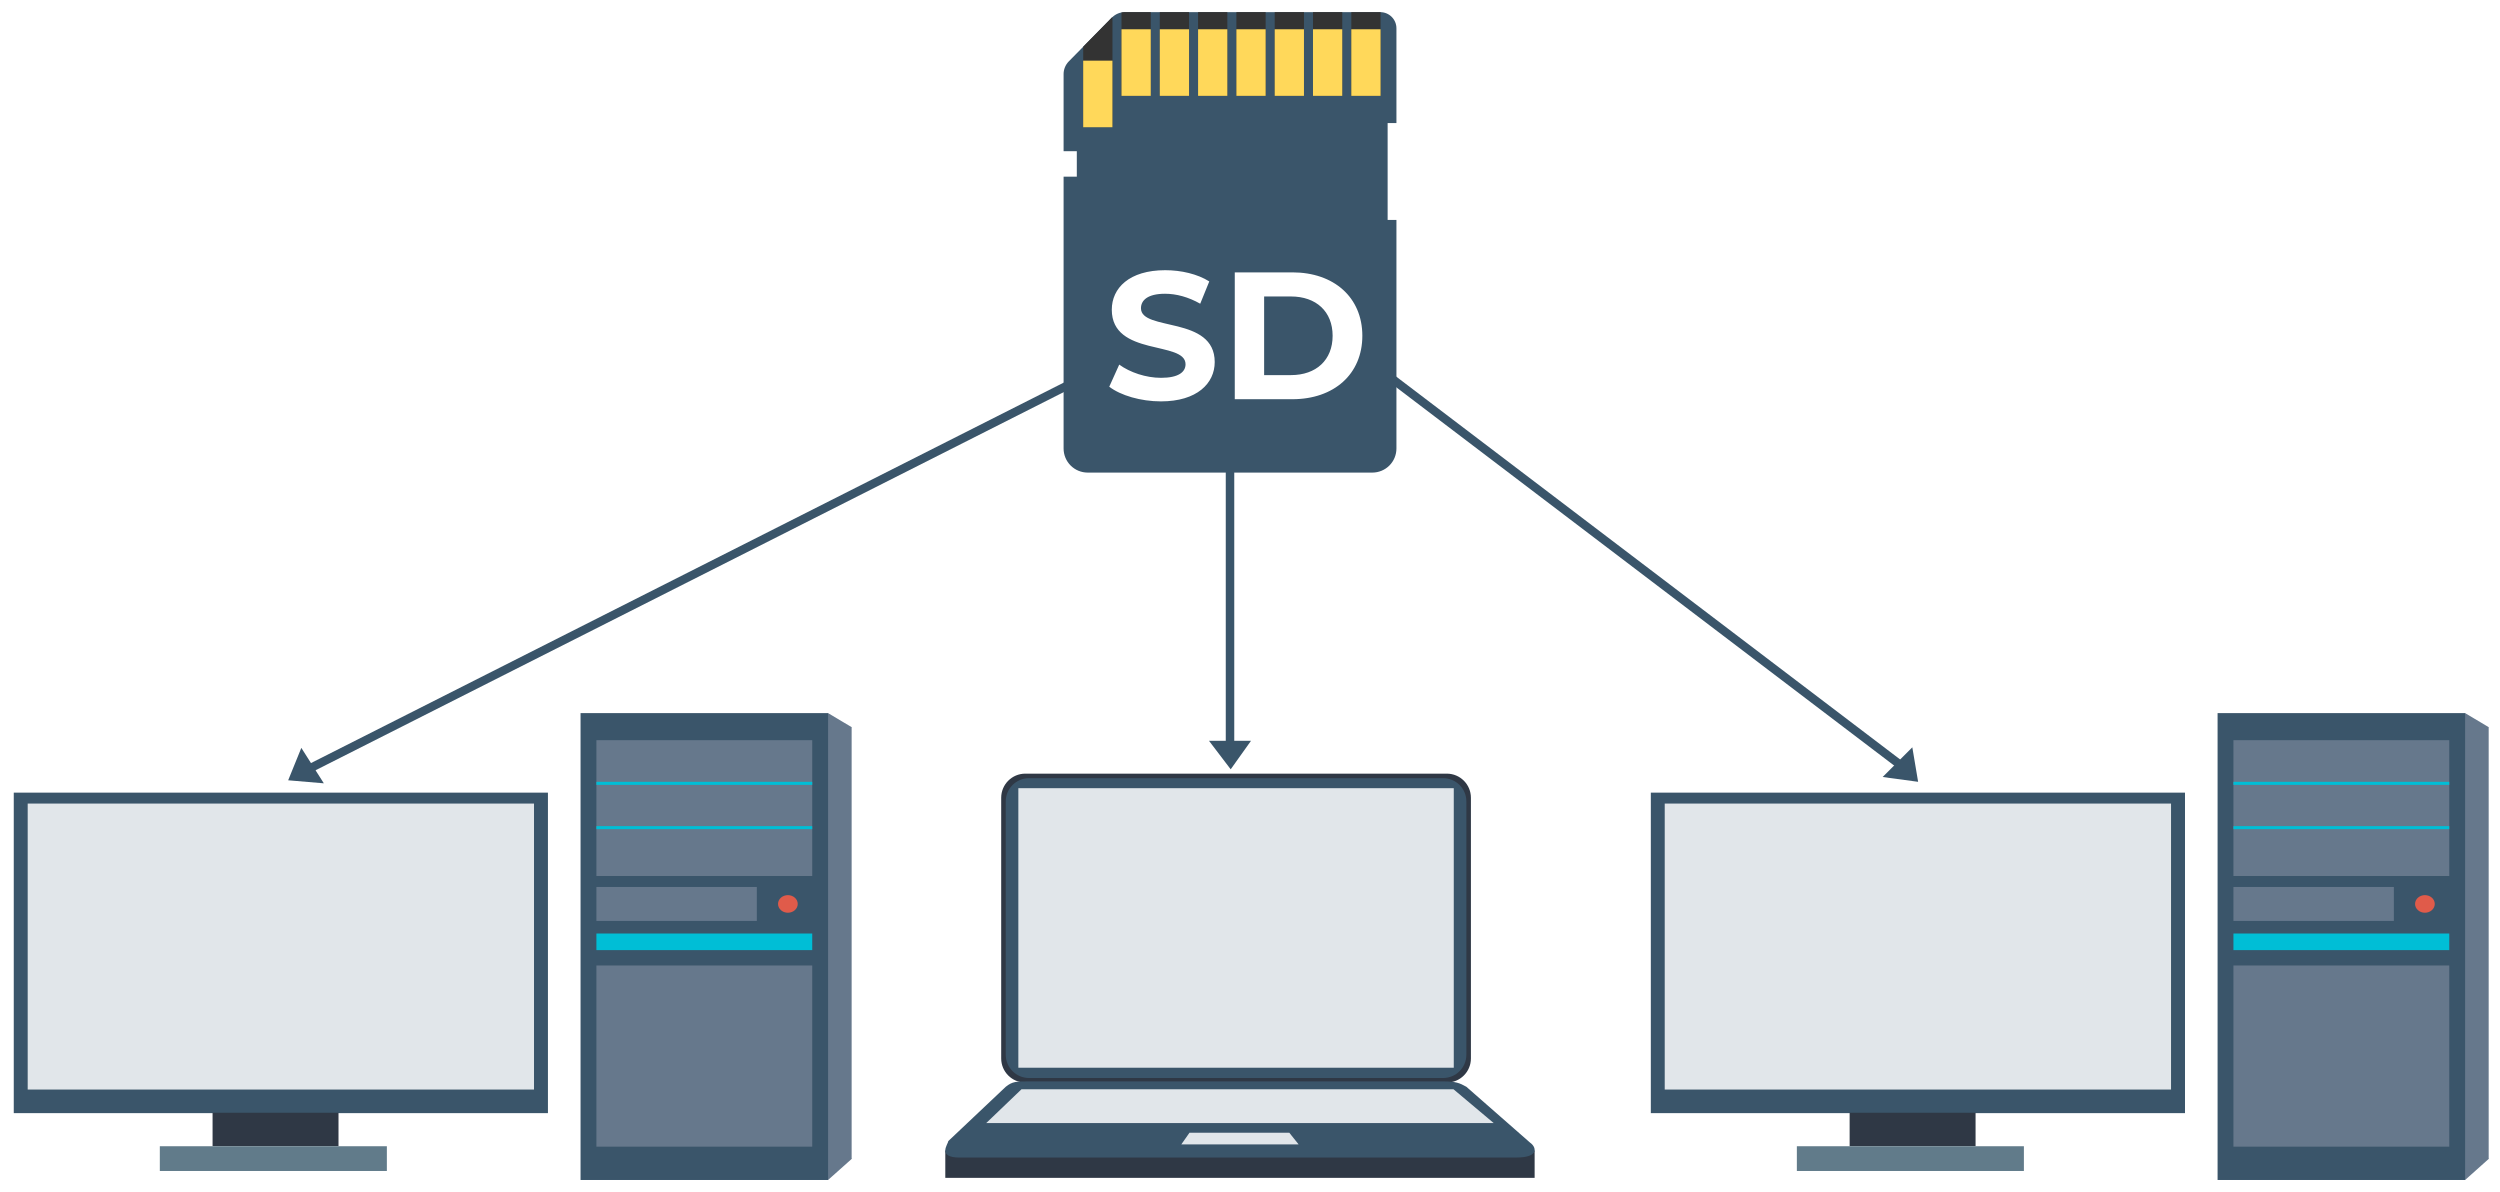 <?xml version="1.0" encoding="UTF-8"?>
<svg fill="none" viewBox="0 0 883 421" xmlns="http://www.w3.org/2000/svg">
<g filter="url(#a)">
<path d="m434.44 110.49v148.47" stroke="#3A556A" stroke-miterlimit="10" stroke-width="3"/>
<path d="m441.85 257.66h-14.829l7.66 10.06 7.169-10.06z" fill="#3A556A"/>
<path d="m441.85 91.93 229.26 174.18" stroke="#3A556A" stroke-miterlimit="10" stroke-width="3"/>
<path d="m675.43 259.95-10.48 10.49 12.53 1.7-2.05-12.19z" fill="#3A556A"/>
<path d="m421.8 109.52-312.45 157.92" stroke="#3A556A" stroke-miterlimit="10" stroke-width="3"/>
<path d="m106.43 260.15 7.95 12.52-12.6-1.07 4.65-11.45z" fill="#3A556A"/>
<path d="m542.03 402.34h-208.15v9.68h208.15v-9.68z" fill="#2F3845"/>
<path d="m511.01 269.25h-148.87c-4.705 0-8.52 3.815-8.52 8.52v92.07c0 4.705 3.815 8.52 8.52 8.52h148.87c4.706 0 8.52-3.815 8.52-8.52v-92.07c0-4.705-3.814-8.52-8.52-8.52z" fill="#2F3845"/>
<path d="m509.7 270.85h-146.25c-4.539 0-8.22 3.68-8.22 8.22v89.46c0 4.539 3.681 8.22 8.22 8.22h146.25c4.54 0 8.22-3.681 8.22-8.22v-89.46c0-4.54-3.68-8.22-8.22-8.22z" fill="#3A556A"/>
<path d="m339 404.85c-8.22 0-4.079-4.76-4.079-5.81l20.309-19.19c2.38-1.9 3.68-1.9 8.22-1.9h146.25c4.54 0 5.82 0.56 8.22 1.9l22.5 19.73c2.09 1.42 3.54 5.26-4.86 5.26l-196.56 0.01z" fill="#3A556A"/>
<path d="m360.78 380.74h152.61l14.19 11.93h-179.25l12.45-11.93z" fill="#E1E6EA"/>
<path d="m420.12 396.09h35.27l3.28 4.11h-41.43l2.88-4.11z" fill="#E1E6EA"/>
<path d="m513.47 274.39h-153.79v98.73h153.79v-98.73z" fill="#E1E6EA"/>
<path d="m870.68 412.77 8.32-7.43-4.16-5.42-8.38 5.63 4.22 7.22z" fill="#66788C"/>
<path d="m870.68 247.87 8.32 4.96-5.26 4.6-7.28-2.37 4.22-7.19z" fill="#66788C"/>
<path d="m879 252.83h-87.43v152.51h87.43v-152.51z" fill="#66788C"/>
<path d="m870.68 247.87h-87.43v164.9h87.43v-164.9z" fill="#3A556A"/>
<path d="m865.08 257.43h-76.23v47.97h76.23v-47.97z" fill="#66788C"/>
<path d="m865.08 272.14h-76.23v1.07h76.23v-1.07z" fill="#00BED6"/>
<path d="m865.08 287.79h-76.23v1.07h76.23v-1.07z" fill="#00BED6"/>
<path d="m856.48 318.38c1.922 0 3.48-1.392 3.48-3.11 0-1.717-1.558-3.11-3.48-3.11s-3.48 1.393-3.48 3.11c0 1.718 1.558 3.11 3.48 3.11z" fill="#E05B4A"/>
<path d="m845.51 309.28h-56.66v11.99h56.66v-11.99z" fill="#66788C"/>
<path d="m865.08 337.01h-76.23v63.99h76.23v-63.99z" fill="#66788C"/>
<path d="m865.08 325.72h-76.23v5.86h76.23v-5.86z" fill="#00BED6"/>
<path d="m771.74 275.96h-188.67v113.2h188.67v-113.2z" fill="#3A556A"/>
<path d="M766.81 279.82H587.98V380.83H766.81V279.82Z" fill="#E1E6EA"/>
<path d="m697.77 389.02h-44.48v11.82h44.48v-11.82z" fill="#2F3845"/>
<path d="m714.84 400.85h-80.19v8.74h80.19v-8.74z" fill="#617B8A"/>
<path d="m292.47 412.77 8.33-7.43-4.17-5.42-8.37 5.63 4.21 7.22z" fill="#66788C"/>
<path d="m292.47 247.87 8.33 4.96-5.26 4.6-7.28-2.37 4.21-7.19z" fill="#66788C"/>
<path d="m300.8 252.83h-87.43v152.51h87.43v-152.51z" fill="#66788C"/>
<path d="m292.48 247.87h-87.43v164.9h87.43v-164.9z" fill="#3A556A"/>
<path d="m286.88 257.43h-76.23v47.97h76.23v-47.97z" fill="#66788C"/>
<path d="m286.88 272.14h-76.23v1.07h76.23v-1.07z" fill="#00BED6"/>
<path d="m286.88 287.79h-76.23v1.07h76.23v-1.07z" fill="#00BED6"/>
<path d="m278.28 318.38c1.922 0 3.48-1.392 3.48-3.11 0-1.717-1.558-3.11-3.48-3.11s-3.48 1.393-3.48 3.11c0 1.718 1.558 3.11 3.48 3.11z" fill="#E05B4A"/>
<path d="m267.31 309.28h-56.66v11.99h56.66v-11.99z" fill="#66788C"/>
<path d="m286.88 337.01h-76.23v63.99h76.23v-63.99z" fill="#66788C"/>
<path d="m286.88 325.72h-76.23v5.86h76.23v-5.86z" fill="#00BED6"/>
<path d="m193.53 275.96h-188.67v113.2h188.67v-113.2z" fill="#3A556A"/>
<path d="m188.61 279.82h-178.83v101.01h178.83v-101.01z" fill="#E1E6EA"/>
<path d="m119.56 389.02h-44.48v11.82h44.48v-11.82z" fill="#2F3845"/>
<path d="m136.64 400.85h-80.19v8.74h80.19v-8.74z" fill="#617B8A"/>
<path d="m375.66 22.189v27.22h4.67v9h-4.67v96c0 2.257 0.897 4.422 2.493 6.018 1.596 1.595 3.76 2.492 6.017 2.492h100.54c2.257 0 4.422-0.897 6.018-2.492 1.596-1.596 2.492-3.761 2.492-6.018v-80.73h-3.11v-34.21h3.11v-33.47c0-1.514-0.601-2.967-1.672-4.038-1.071-1.071-2.523-1.672-4.038-1.672h-90.19c-0.854-9.16e-4 -1.7 0.168-2.488 0.498s-1.503 0.813-2.102 1.422l-15.23 15.47c-1.181 1.204-1.842 2.824-1.84 4.51z" fill="#3A556A"/>
<path d="m447.03 0.281h-10.34v29.59h10.34v-29.59z" fill="#333"/>
<path d="m474.09 0.281h-10.34v29.59h10.34v-29.59z" fill="#333"/>
<path d="m487.62 0.289h-10.34v29.59h10.34v-29.59z" fill="#333"/>
<path d="m392.92 2c-0.06 0.05-0.12 0.09-0.18 0.15l-10.16 10.33v28.42h10.34v-38.9z" fill="#333"/>
<path d="m460.56 0.281h-10.34v29.59h10.34v-29.59z" fill="#333"/>
<path d="m406.45 0.281h-9.12c-0.409 0.001-0.818 0.041-1.22 0.12v29.46h10.34v-29.58z" fill="#333"/>
<path d="m419.97 0.281h-10.34v29.59h10.34v-29.59z" fill="#333"/>
<path d="m433.5 0.281h-10.34v29.59h10.34v-29.59z" fill="#333"/>
<path d="m406.45 6.34h-10.34v23.52h10.34v-23.52z" fill="#FFD85A"/>
<path d="m392.92 17.422h-10.34v23.52h10.34v-23.52z" fill="#FFD85A"/>
<path d="m419.97 6.34h-10.34v23.52h10.34v-23.52z" fill="#FFD85A"/>
<path d="m433.5 6.34h-10.34v23.52h10.34v-23.52z" fill="#FFD85A"/>
<path d="m447.03 6.34h-10.34v23.52h10.34v-23.52z" fill="#FFD85A"/>
<path d="m460.56 6.34h-10.34v23.52h10.34v-23.52z" fill="#FFD85A"/>
<path d="m474.09 6.34h-10.34v23.52h10.34v-23.52z" fill="#FFD85A"/>
<path d="m487.62 6.34h-10.34v23.52h10.34v-23.52z" fill="#FFD85A"/>
<path d="m410.03 137.77c12.8 0 19.008-6.4 19.008-13.888 0-16.448-26.048-10.752-26.048-19.008 0-2.816 2.368-5.12 8.512-5.12 3.968 0 8.256 1.152 12.416 3.52l3.2-7.872c-4.16-2.624-9.92-3.968-15.552-3.968-12.736 0-18.88 6.336-18.88 13.952 0 16.64 26.048 10.88 26.048 19.264 0 2.752-2.496 4.8-8.64 4.8-5.376 0-11.008-1.92-14.784-4.672l-3.52 7.808c3.968 3.072 11.136 5.184 18.24 5.184zm26.093-0.768h20.352c14.656 0 24.704-8.832 24.704-22.4s-10.048-22.4-24.704-22.4h-20.352v44.8zm10.368-8.512v-27.776h9.472c8.896 0 14.72 5.312 14.72 13.888s-5.824 13.888-14.72 13.888h-9.472z" fill="#fff"/>
</g>
<defs>
<filter id="a" x="0" y="0" width="883" height="421" color-interpolation-filters="sRGB" filterUnits="userSpaceOnUse">
<feFlood flood-opacity="0" result="BackgroundImageFix"/>
<feColorMatrix in="SourceAlpha" values="0 0 0 0 0 0 0 0 0 0 0 0 0 0 0 0 0 0 127 0"/>
<feOffset dy="4"/>
<feGaussianBlur stdDeviation="2"/>
<feColorMatrix values="0 0 0 0 0 0 0 0 0 0 0 0 0 0 0 0 0 0 0.25 0"/>
<feBlend in2="BackgroundImageFix" result="effect1_dropShadow"/>
<feBlend in="SourceGraphic" in2="effect1_dropShadow" result="shape"/>
</filter>
</defs>
</svg>
